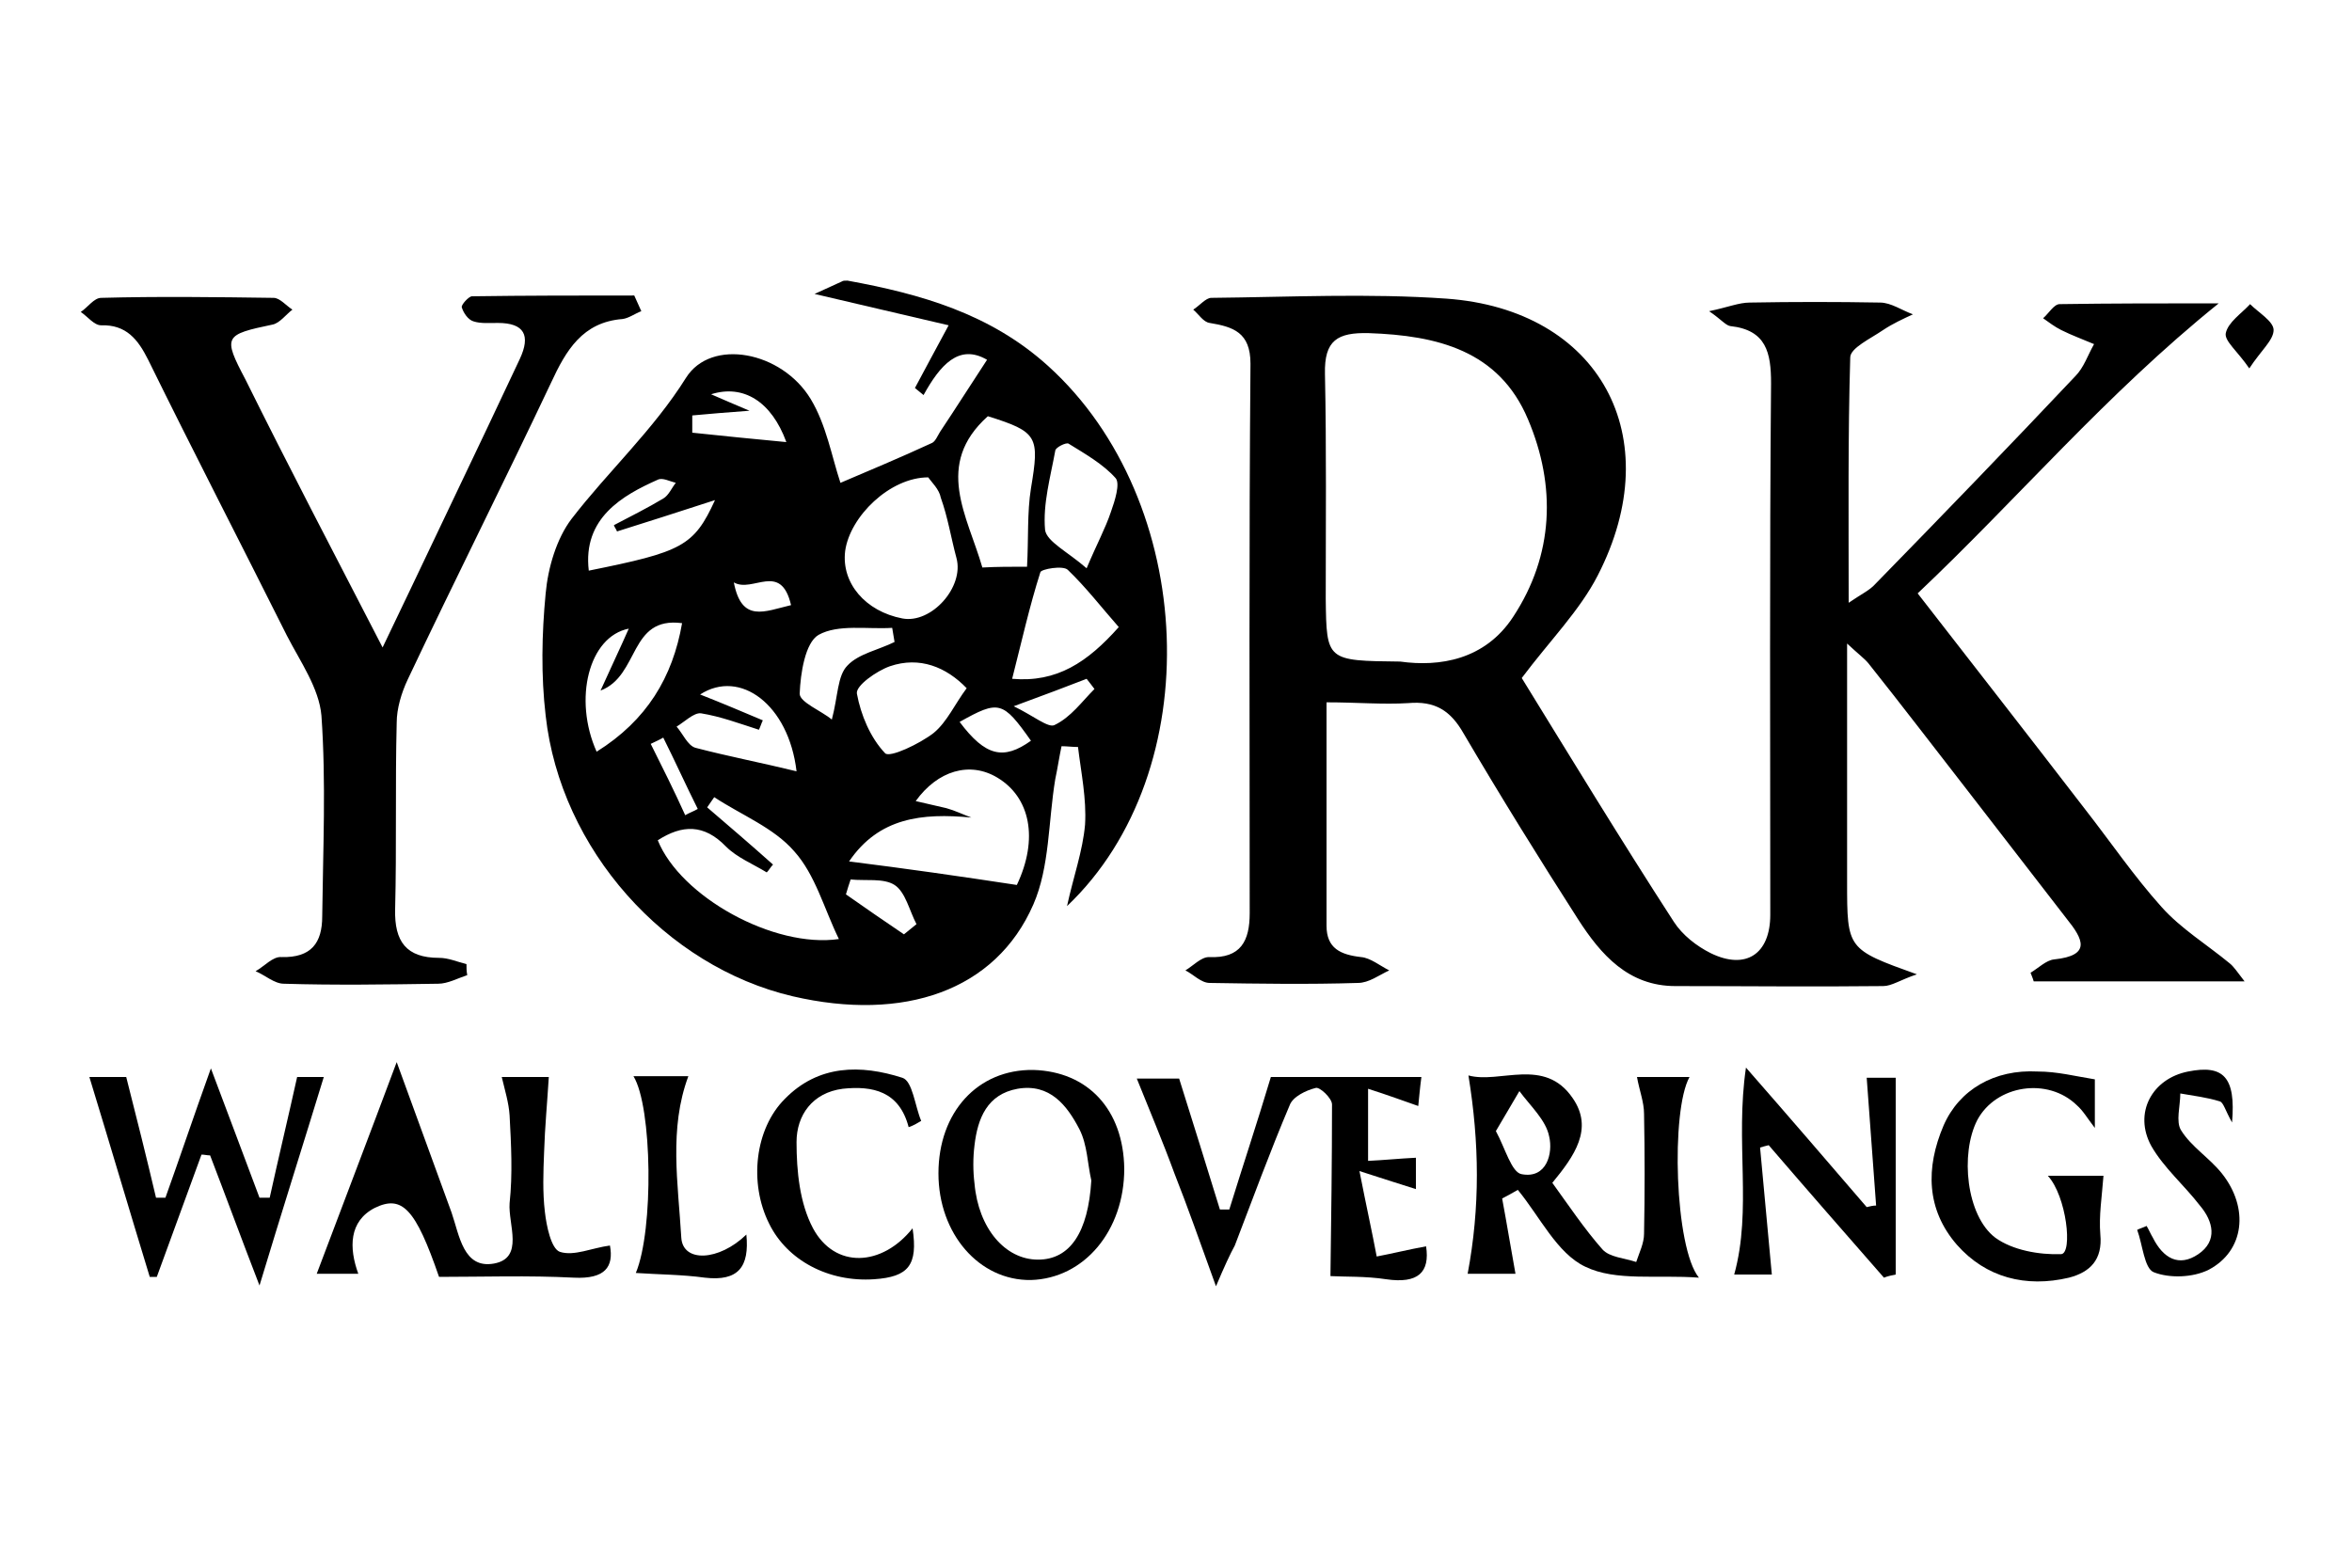 <?xml version="1.0" encoding="utf-8"?>
<!-- Generator: Adobe Illustrator 20.1.0, SVG Export Plug-In . SVG Version: 6.00 Build 0)  -->
<svg version="1.1" id="Calque_1" xmlns="http://www.w3.org/2000/svg" xmlns:xlink="http://www.w3.org/1999/xlink" x="0px" y="0px"
	 viewBox="0 0 300 200" style="enable-background:new 0 0 300 200;" xml:space="preserve">
<g id="Ek716j_4_">
	<g>
		<path d="M108.1,35.8c9.3,1.7,18.2,4.2,25.6,10.9c19,17.2,20.5,51.7,2.4,68.9c0.8-3.7,2-7,2.3-10.4c0.2-3.3-0.5-6.6-0.9-9.9
			c-0.7,0-1.4-0.1-2.1-0.1c-0.3,1.4-0.5,2.8-0.8,4.2c-0.9,5.4-0.7,11.2-2.8,16c-4.8,11-16.5,15-30.7,11.7
			c-16.2-3.8-29.6-18.7-31.5-35.8c-0.6-5.1-0.5-10.4,0-15.6c0.3-3.3,1.4-7,3.3-9.5c4.7-6.1,10.4-11.3,14.6-18
			c3.2-5.1,12.2-3.4,15.9,2.7c2,3.3,2.7,7.4,3.8,10.7c3.5-1.5,7.6-3.2,11.7-5.1c0.4-0.2,0.7-0.9,1-1.4c2-3,3.9-6,6-9.2
			c-3.6-2.1-6,0.7-8.1,4.5c-0.4-0.3-0.7-0.6-1.1-0.9c1.3-2.4,2.5-4.7,4.3-8c-5.5-1.3-11.2-2.6-17.1-4c1.3-0.6,2.4-1.1,3.5-1.6
			C107.5,35.8,107.8,35.8,108.1,35.8z M129.7,112.9c2.8-5.9,1.7-11.2-2.5-13.7c-3.5-2.1-7.6-0.9-10.4,3c1.3,0.3,2.6,0.6,3.9,0.9
			c1.1,0.3,2.1,0.8,3.2,1.2c-6.3-0.6-11.8,0-15.6,5.6C115.5,110.8,122.5,111.8,129.7,112.9z M118.4,60.9c-4.9,0-10,5-10.6,9.4
			c-0.5,4.1,2.6,7.7,7.3,8.6c3.7,0.7,7.9-4,6.9-7.7c-0.7-2.6-1.1-5.2-2-7.7C119.8,62.4,118.8,61.5,118.4,60.9z M83.9,107.2
			c2.9,7.2,14.8,13.8,23.1,12.6c-1.9-3.9-3-8.2-5.7-11.2c-2.6-3-6.7-4.6-10.2-6.9c-0.3,0.4-0.6,0.9-0.9,1.3c2.8,2.4,5.6,4.8,8.4,7.3
			c-0.3,0.3-0.5,0.7-0.8,1c-1.8-1.1-3.8-1.9-5.2-3.3C89.8,105.1,87,105.2,83.9,107.2z M131,72.3c0.2-3.6,0-6.9,0.5-10
			c1.1-6.6,0.9-7.2-5.5-9.2c-6.9,6.2-2.6,12.7-0.7,19.3C127.2,72.3,128.9,72.3,131,72.3z M142.7,80c-2.2-2.5-4.2-5.1-6.5-7.3
			c-0.6-0.6-3.4-0.1-3.5,0.3c-1.4,4.4-2.4,8.9-3.6,13.6C134.8,87.1,138.7,84.5,142.7,80z M123.3,87.8c-2.6-2.7-6-4.1-9.8-2.8
			c-1.7,0.6-4.4,2.5-4.2,3.5c0.5,2.7,1.7,5.6,3.6,7.6c0.6,0.6,4.4-1.2,6.2-2.6C120.8,92.1,121.8,89.8,123.3,87.8z M76.1,95.9
			c6.4-4,9.7-9.5,10.9-16.4c-6.8-0.9-5.4,6.7-10.4,8.6c1.4-3.1,2.5-5.4,3.6-7.9C75.1,81.2,73.1,89.2,76.1,95.9z M138.6,72.5
			c1.3-3.1,2.4-5.1,3.1-7.2c0.5-1.4,1.2-3.6,0.6-4.3c-1.6-1.8-3.9-3.1-6-4.4c-0.3-0.2-1.7,0.5-1.7,0.9c-0.6,3.3-1.6,6.8-1.3,10.1
			C133.5,69.1,136.2,70.4,138.6,72.5z M78.7,67.8c-0.1-0.3-0.3-0.5-0.4-0.8c2.1-1.1,4.3-2.2,6.3-3.4c0.7-0.4,1.1-1.4,1.6-2
			c-0.8-0.2-1.7-0.7-2.3-0.4c-4.5,2-9.6,4.9-8.8,11.6c11.9-2.4,13.4-3.1,16.1-9C86.3,65.4,82.5,66.6,78.7,67.8z M101.6,98.4
			c-1-8.5-7.2-13.1-12.3-9.8c2.8,1.1,5.4,2.2,8,3.3c-0.2,0.4-0.3,0.8-0.5,1.2c-2.5-0.8-4.9-1.7-7.4-2.1c-0.9-0.1-2.1,1.1-3.1,1.7
			c0.8,0.9,1.4,2.4,2.4,2.7C92.9,96.5,97.1,97.3,101.6,98.4z M106.1,91.8c0.8-3,0.7-5.6,2-6.9c1.4-1.5,4-2,6-3
			c-0.1-0.6-0.2-1.2-0.3-1.8c-3.2,0.2-6.9-0.5-9.4,0.9c-1.7,1-2.3,4.9-2.4,7.5C102,89.6,104.8,90.7,106.1,91.8z M100.3,56.4
			c-1.9-5.2-5.5-7.4-9.6-6.1c1.6,0.7,3,1.3,4.9,2.1c-2.8,0.2-5.1,0.4-7.3,0.6c0,0.7,0,1.4,0,2.2C92.1,55.6,96,56,100.3,56.4z
			 M115.3,119.2c0.5-0.4,1.1-0.9,1.6-1.3c-0.9-1.7-1.4-4.1-2.8-5c-1.4-0.9-3.7-0.5-5.6-0.7c-0.2,0.6-0.4,1.2-0.6,1.9
			C110.3,115.8,112.8,117.5,115.3,119.2z M122.4,92.1c3.3,4.4,5.6,4.9,9.1,2.4C127.9,89.4,127.4,89.3,122.4,92.1z M139.6,87.9
			c-0.3-0.4-0.6-0.8-1-1.3c-2.6,1-5.2,2-9.3,3.5c2.5,1.2,4.4,2.8,5.2,2.4C136.6,91.5,138,89.5,139.6,87.9z M100.9,77.2
			c-1.3-5.6-4.9-1.5-7.3-2.9C94.6,79.5,97.5,78,100.9,77.2z M87.4,104c0.5-0.3,1.1-0.5,1.6-0.8c-1.5-3-2.9-6.1-4.4-9.1
			c-0.5,0.3-1,0.5-1.6,0.8C84.5,97.9,86,100.9,87.4,104z"/>
		<path d="M169.2,89.6c0,9.9,0,19.2,0,28.5c0,2.9,1.8,3.7,4.4,4c1.2,0.1,2.4,1.1,3.6,1.7c-1.3,0.6-2.6,1.6-4,1.6
			c-6.3,0.2-12.6,0.1-18.9,0c-1.1,0-2.1-1.1-3.1-1.6c1-0.6,2-1.7,3-1.7c4.1,0.2,5.2-2.1,5.2-5.6c0-23.4-0.1-46.7,0.1-70.1
			c0-4-2.2-4.7-5.2-5.2c-0.8-0.1-1.4-1.1-2.1-1.7c0.8-0.5,1.6-1.5,2.3-1.5c10-0.1,20-0.6,30,0.1c19.5,1.4,28.4,17.6,19.3,35.3
			c-2.3,4.5-6.1,8.3-9.7,13.1c6.1,9.9,12.6,20.6,19.4,31.1c1.1,1.7,2.9,3.1,4.7,4c4.5,2.2,7.6,0.1,7.6-4.9c0-22.6-0.1-45.2,0.1-67.8
			c0-3.9-0.6-6.8-5.2-7.3c-0.6-0.1-1.1-0.8-2.7-1.9c2.4-0.5,3.8-1.1,5.2-1.1c5.5-0.1,11.1-0.1,16.6,0c1.4,0,2.8,1,4.2,1.5
			c-1.3,0.6-2.6,1.2-3.8,2c-1.6,1.1-4.2,2.3-4.2,3.5c-0.3,10.1-0.2,20.2-0.2,31.3c1.6-1.1,2.7-1.6,3.4-2.4
			c8.6-8.8,17.1-17.6,25.5-26.5c1.1-1.1,1.6-2.7,2.4-4.1c-1.4-0.6-2.8-1.1-4.2-1.8c-0.8-0.4-1.6-1-2.3-1.5c0.7-0.6,1.4-1.8,2.1-1.8
			c6.5-0.1,13-0.1,20.3-0.1c-14.4,11.6-25.6,24.9-38.4,37c7.3,9.4,14.4,18.5,21.4,27.6c3.2,4.1,6.2,8.5,9.7,12.4
			c2.5,2.8,5.8,4.8,8.7,7.2c0.5,0.4,0.9,1,1.9,2.3c-9.5,0-18.2,0-26.9,0c-0.1-0.4-0.3-0.8-0.4-1.1c1-0.6,2-1.6,3-1.7
			c4.8-0.5,3.7-2.6,1.6-5.2c-4.2-5.4-8.4-10.9-12.6-16.3c-4.2-5.4-8.4-10.9-12.7-16.3c-0.5-0.6-1.2-1.1-2.7-2.5c0,6.2,0,11.3,0,16.5
			c0,4.6,0,9.3,0,13.9c0,8.6,0,8.6,8.9,11.8c-2.1,0.7-3.2,1.5-4.3,1.5c-8.8,0.1-17.7,0-26.5,0c-6,0-9.5-4-12.4-8.5
			c-5-7.8-9.9-15.7-14.6-23.7c-1.7-3-3.7-4.2-7.1-3.9C176.4,89.9,173.1,89.6,169.2,89.6z M178.6,84.4c5,0.7,10.8-0.2,14.4-5.7
			c5.2-7.9,5.5-16.7,1.9-25.2c-3.7-8.8-11.6-10.7-20.3-11c-4-0.1-5.7,0.9-5.6,5.2c0.2,9.5,0.1,19.1,0.1,28.7
			C169.2,84.3,169.2,84.3,178.6,84.4z"/>
		<path d="M48.8,82.6c4.8-10,9-18.9,13.3-27.9c1.4-3,2.8-5.9,4.2-8.9c1.4-3,0.6-4.6-2.8-4.6c-1,0-2.2,0.1-3.1-0.2
			c-0.7-0.2-1.3-1.1-1.5-1.8c-0.1-0.3,0.9-1.4,1.3-1.4c6.9-0.1,13.8-0.1,20.7-0.1c0.3,0.7,0.6,1.3,0.9,2c-0.8,0.3-1.6,0.9-2.4,1
			c-5.1,0.4-7.2,4-9.1,8.1C64.3,61.5,58,74,52,86.7c-0.8,1.7-1.4,3.7-1.4,5.5c-0.2,7.9,0,15.9-0.2,23.8c-0.1,4.1,1.4,6.2,5.6,6.2
			c1.2,0,2.3,0.5,3.5,0.8c0,0.5,0,0.9,0.1,1.4c-1.2,0.4-2.5,1.1-3.7,1.1c-6.6,0.1-13.2,0.2-19.7,0c-1.2,0-2.4-1.1-3.6-1.6
			c1.1-0.6,2.2-1.9,3.3-1.8c3.8,0.1,5.2-1.8,5.2-5.2c0.1-8.5,0.5-17.1-0.1-25.6c-0.3-3.5-2.7-6.9-4.4-10.2
			c-5.9-11.8-11.9-23.4-17.7-35.2c-1.3-2.6-2.8-4.5-6-4.4c-0.9,0-1.7-1.1-2.6-1.7c0.9-0.6,1.7-1.8,2.6-1.8c7.3-0.2,14.7-0.1,22,0
			c0.8,0,1.6,1,2.4,1.5c-0.8,0.6-1.6,1.7-2.5,1.9c-6.2,1.3-6.4,1.5-3.5,7C36.7,59.3,42.5,70.4,48.8,82.6z"/>
		<path d="M191.6,152.9c0.6,3.2,1.1,6.3,1.7,9.6c-1.7,0-4.1,0-6.1,0c1.6-8.5,1.5-16.7,0.1-25.3c4,1.1,9.7-2.4,13.3,2.9
			c2.7,3.9,0.2,7.4-2.6,10.8c2.1,2.9,4.1,5.9,6.4,8.5c0.9,1,2.8,1.1,4.3,1.6c0.4-1.2,1-2.4,1-3.6c0.1-5.1,0.1-10.2,0-15.3
			c0-1.5-0.6-3-0.9-4.7c1.9,0,4.2,0,6.7,0c-2.4,4.3-1.9,21.8,1.2,25.6c-5.3-0.4-10.6,0.5-14.5-1.4c-3.6-1.7-5.8-6.4-8.6-9.8
			C192.9,152.2,192.2,152.6,191.6,152.9z M190.8,144.3c1.2,2.2,2,5.3,3.3,5.5c3.2,0.6,4-2.7,3.5-4.8c-0.4-2.1-2.4-3.9-3.8-5.8
			C192.9,140.7,192,142.3,190.8,144.3z"/>
		<path d="M155.1,164.1c-2.1-5.8-3.6-10.1-5.3-14.4c-1.5-4.1-3.2-8.1-4.8-12.1c1.5,0,3.9,0,5.4,0c1.8,5.7,3.5,11.2,5.2,16.7
			c0.4,0,0.8,0,1.2,0c1.7-5.5,3.5-10.9,5.3-16.9c5.6,0,12.2,0,19.2,0c-0.2,1.5-0.3,2.8-0.4,3.7c-2-0.7-3.9-1.4-6.4-2.2
			c0,3.5,0,6.1,0,9.2c2.1-0.1,4-0.3,6.1-0.4c0,1.4,0,2.8,0,4c-1.9-0.6-3.8-1.2-7.2-2.3c0.9,4.6,1.6,7.7,2.2,10.9
			c2.1-0.4,4.1-0.9,6.3-1.3c0.5,3.3-1,4.8-5.1,4.2c-2.6-0.4-5.3-0.3-7.1-0.4c0.1-7.4,0.2-14.7,0.2-21.9c0-0.8-1.6-2.3-2.1-2.1
			c-1.2,0.3-2.9,1.1-3.3,2.2c-2.5,5.9-4.7,11.9-7,17.9C156.9,160,156.2,161.5,155.1,164.1z"/>
		<path d="M64,137.4c2,0,4.4,0,6,0c-0.2,3.3-0.5,6.4-0.6,9.6c-0.1,2.5-0.2,5.1,0.1,7.6c0.2,1.8,0.8,4.7,1.9,5.1
			c1.8,0.6,4.1-0.5,6.4-0.8c0.5,2.7-0.6,4.3-4.6,4.1c-5.8-0.3-11.6-0.1-17.2-0.1c-3-8.7-4.7-10.5-8.2-8.8c-3.3,1.7-3.3,5.1-2.1,8.4
			c-2.1,0-4.1,0-5.3,0c3.2-8.5,6.5-17.1,10.2-27c2.6,7.1,4.8,13.2,7,19.2c1,2.9,1.5,7.2,5.4,6.5c3.9-0.7,1.8-5,2-7.7
			c0.4-3.7,0.2-7.5,0-11.2C64.9,140.7,64.4,139.1,64,137.4z"/>
		<path d="M19.1,162.9c-2.6-8.5-5.1-17-7.7-25.5c1.4,0,3.3,0,4.7,0c1.3,5.1,2.6,10.3,3.8,15.4c0.4,0,0.8,0,1.2,0
			c1.8-5,3.5-10.1,5.8-16.5c2.4,6.4,4.3,11.4,6.2,16.5c0.4,0,0.9,0,1.3,0c1.1-5,2.3-10,3.5-15.4c0.5,0,2.1,0,3.4,0
			c-2.6,8.5-5.3,17-8.2,26.6c-2.4-6.2-4.3-11.4-6.3-16.6c-0.4,0-0.7-0.1-1.1-0.1c-1.9,5.2-3.8,10.4-5.7,15.6
			C19.7,162.9,19.4,162.9,19.1,162.9z"/>
		<path d="M143.4,149.1c0,7.9-5.1,14-11.9,14.2c-6.6,0.1-11.8-5.9-11.8-13.6c0-7.8,5-13.3,12.1-13.2
			C138.8,136.7,143.3,141.6,143.4,149.1z M139.2,150.6c-0.5-2.2-0.5-4.5-1.5-6.5c-1.6-3.1-3.8-5.9-7.9-5.2c-3.9,0.7-5.1,3.8-5.5,7.2
			c-0.2,1.6-0.2,3.3,0,4.9c0.5,5.7,3.9,9.7,8.1,9.7C136.5,160.7,138.8,157.2,139.2,150.6z"/>
		<path d="M222.7,136.2c5.6,6.4,10.5,12.1,15.4,17.8c0.4-0.1,0.8-0.2,1.2-0.2c-0.4-5.4-0.8-10.9-1.2-16.3c1,0,2.9,0,3.7,0
			c0,8.5,0,16.8,0,25.1c-0.5,0.1-1,0.2-1.5,0.4c-4.9-5.6-9.8-11.2-14.7-16.9c-0.4,0.1-0.8,0.2-1.1,0.3c0.5,5.4,1,10.7,1.5,16.2
			c-1.2,0-3.4,0-4.8,0C223.5,154.3,221.3,145.7,222.7,136.2z"/>
		<path d="M267.2,137.7c0,2.1,0,3.8,0,6.2c-1-1.3-1.5-2.2-2.3-2.9c-3.7-3.6-10.3-2.6-12.7,1.9c-2.2,4.3-1.4,12.2,2.3,15
			c2.2,1.6,5.6,2.2,8.4,2.1c1.5-0.1,0.7-7.4-1.7-10c2.8,0,5.2,0,7.1,0c-0.2,2.7-0.6,5.1-0.4,7.5c0.3,3.2-1.3,4.8-4,5.5
			c-5.5,1.3-10.6,0-14.3-4.2c-3.9-4.5-4-9.8-1.7-15.2c2-4.6,6.5-7.2,12-6.9C262.4,136.7,264.7,137.3,267.2,137.7z"/>
		<path d="M115.9,143.8c-1.2-4.6-4.6-5.3-8.4-4.9c-3.9,0.5-5.9,3.4-5.9,6.8c0,3.7,0.4,7.8,2.1,11c2.8,5.2,8.8,4.9,12.7,0
			c0.7,4.7-0.5,6.2-4.9,6.5c-5.8,0.4-11.1-2.4-13.4-7.1c-2.6-5.2-1.8-12.1,2-15.9c4.3-4.4,9.7-4.4,15-2.7c1.3,0.4,1.6,3.6,2.4,5.5
			C117,143.3,116.5,143.6,115.9,143.8z"/>
		<path d="M284.7,143.2c-0.9-1.6-1.1-2.6-1.6-2.7c-1.6-0.5-3.3-0.7-5-1c0,1.6-0.6,3.6,0.1,4.7c1.3,2.1,3.6,3.5,5.2,5.5
			c3.5,4.4,2.9,9.9-1.7,12.3c-2,1-5,1.1-7,0.3c-1.2-0.5-1.4-3.5-2.1-5.4c0.4-0.2,0.8-0.3,1.2-0.5c0.3,0.5,0.5,1,0.8,1.5
			c1.3,2.6,3.3,3.8,5.8,2.1c2.5-1.7,1.9-4.2,0.2-6.2c-2-2.6-4.6-4.8-6.2-7.6c-2.3-4.2,0.1-8.6,4.7-9.5
			C283.6,135.8,285.2,137.4,284.7,143.2z"/>
		<path d="M95.2,157.5c0.4,4.1-1,6-5.3,5.5c-2.9-0.4-5.9-0.4-8.8-0.6c2.3-5.5,2.1-21.2-0.3-25.1c2.4,0,4.8,0,7,0
			c-2.5,6.7-1.3,13.7-0.9,20.6C87.1,161.1,91.7,160.9,95.2,157.5z"/>
		<path d="M286.9,47c-1.5-2.2-3.2-3.5-3-4.5c0.3-1.4,2-2.5,3.1-3.7c1.1,1.1,3,2.2,3,3.3C290,43.4,288.4,44.7,286.9,47z"/>
	</g>
</g>
</svg>
